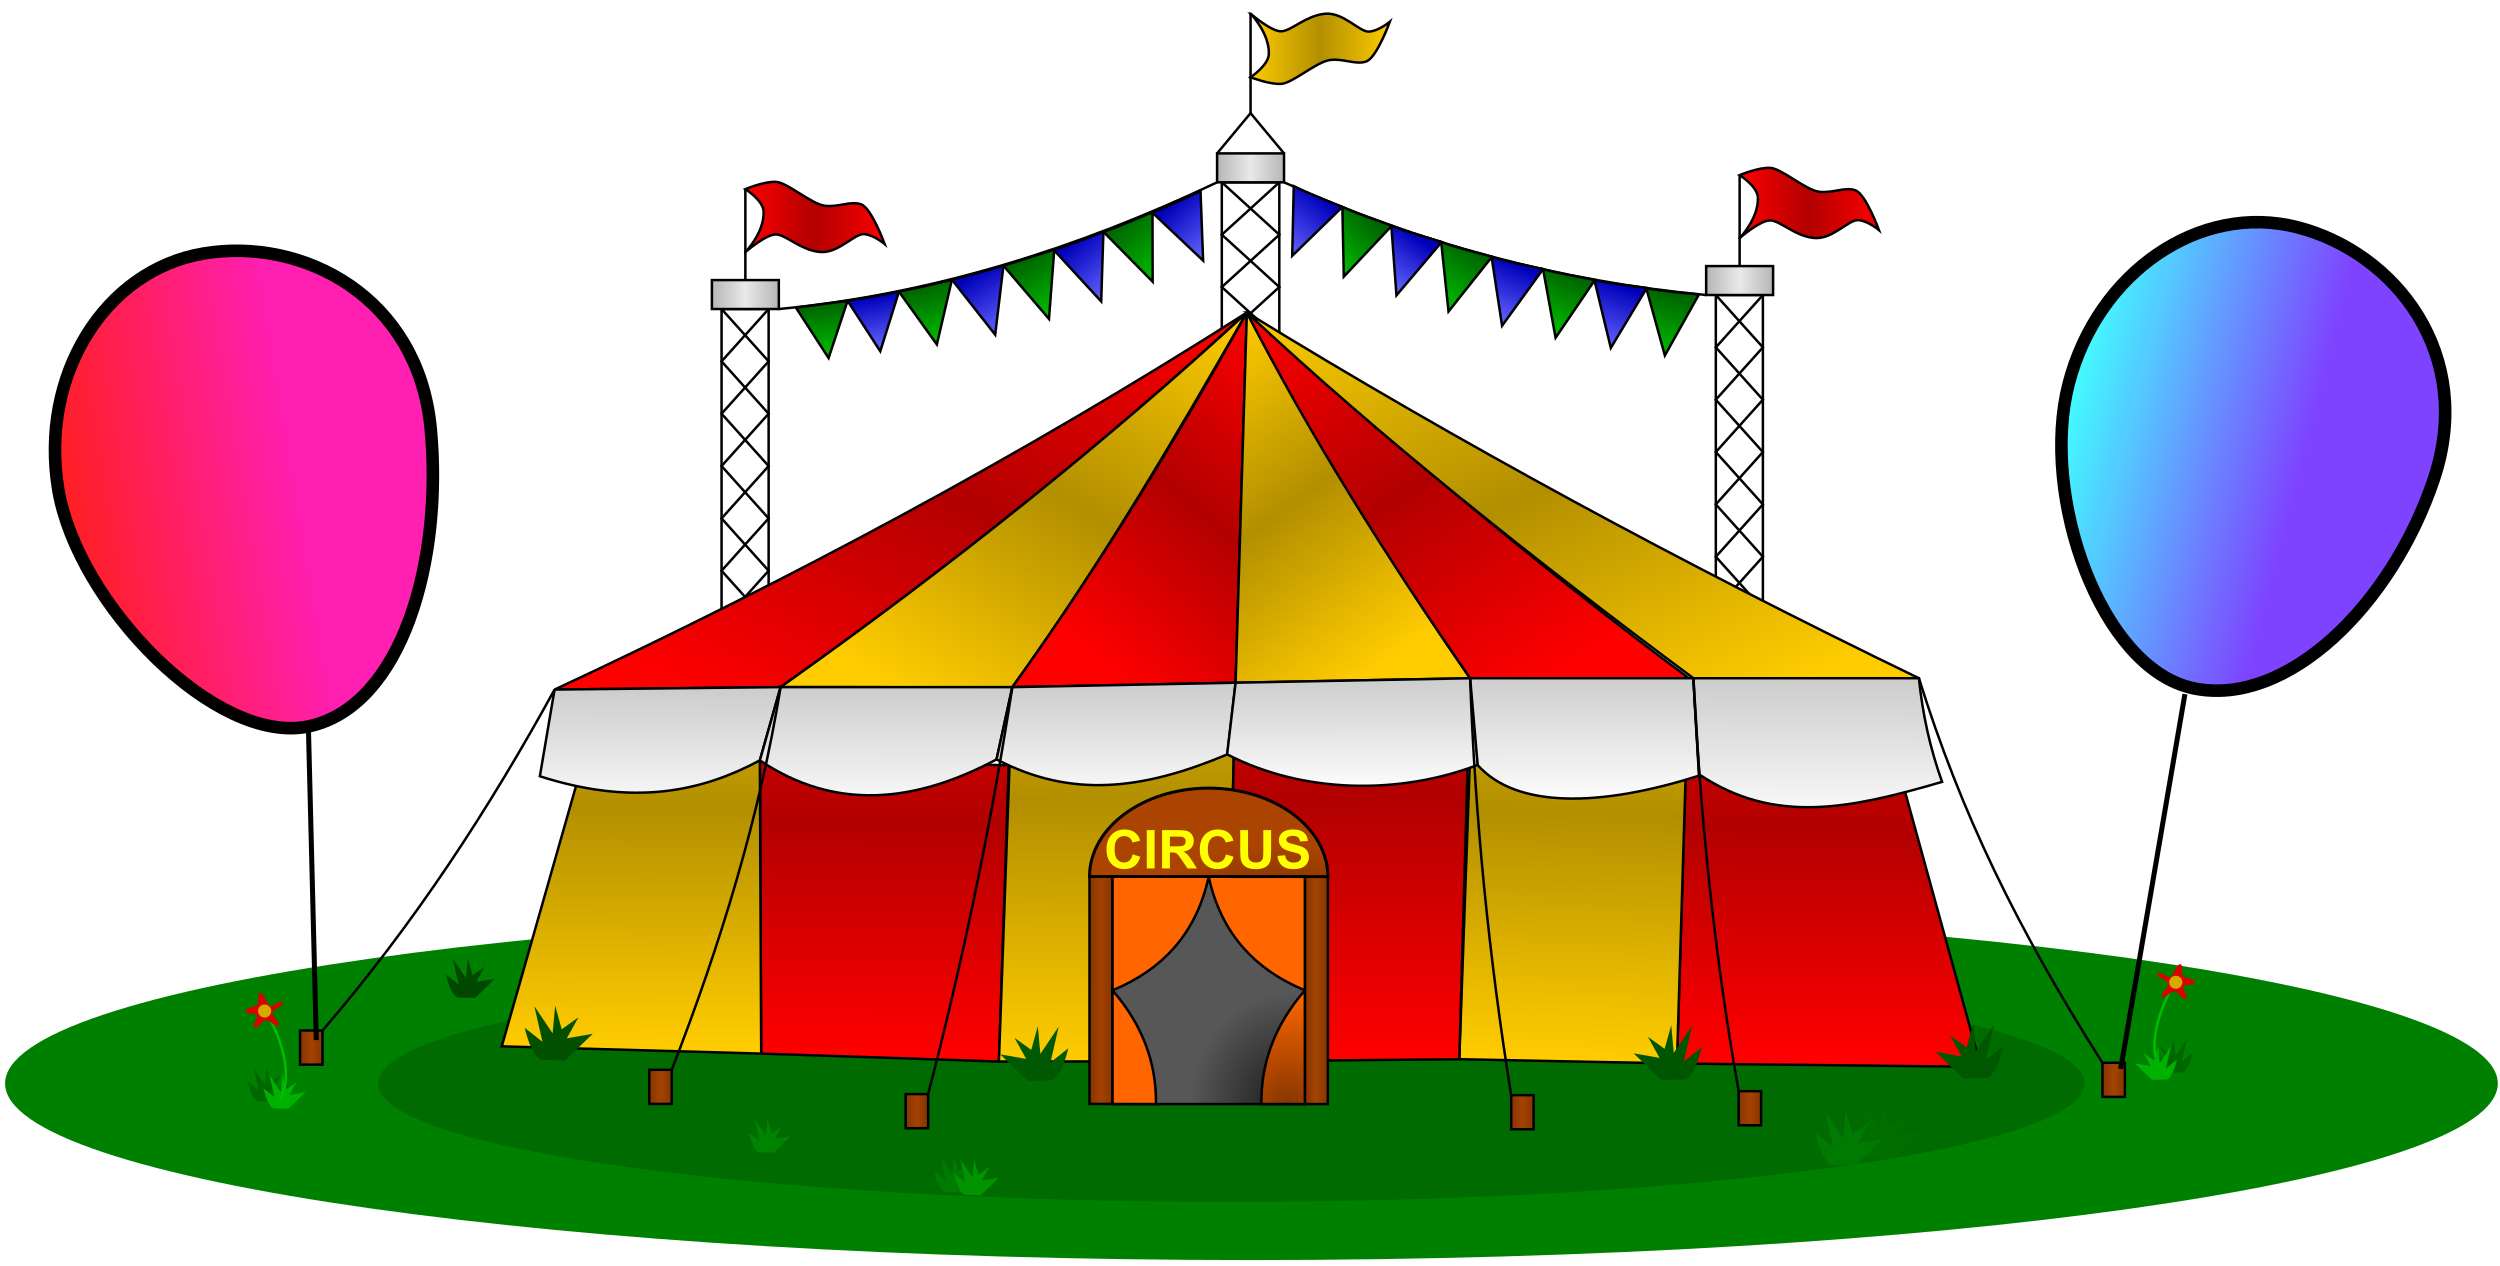 <?xml version="1.0"?><svg width="993.455" height="502.896" xmlns="http://www.w3.org/2000/svg" xmlns:xlink="http://www.w3.org/1999/xlink">
 <title>FestaBambini</title>
 <defs>
  <linearGradient id="linearGradient4273">
   <stop stop-color="#650000" id="stop4275" offset="0"/>
   <stop stop-color="#dc0000" id="stop4277" offset="1"/>
  </linearGradient>
  <linearGradient id="linearGradient4191">
   <stop stop-color="#00be00" id="stop4193" offset="0"/>
   <stop stop-color="#006500" id="stop4195" offset="1"/>
  </linearGradient>
  <linearGradient id="linearGradient4183">
   <stop stop-color="#6363ff" id="stop4185" offset="0"/>
   <stop stop-color="#0000ba" id="stop4187" offset="1"/>
  </linearGradient>
  <linearGradient id="linearGradient4163">
   <stop stop-color="#b3b3b3" id="stop4165" offset="0"/>
   <stop stop-color="#e9e9e9" offset="0.5" id="stop4171"/>
   <stop stop-color="#b3b3b3" id="stop4167" offset="1"/>
  </linearGradient>
  <linearGradient id="linearGradient4104">
   <stop stop-color="#1a1a1a" id="stop4106" offset="0"/>
   <stop stop-color="#575757" id="stop4108" offset="1"/>
  </linearGradient>
  <linearGradient id="linearGradient4096">
   <stop stop-color="#732e00" id="stop4098" offset="0"/>
   <stop stop-color="#aa4400" id="stop4100" offset="1"/>
  </linearGradient>
  <linearGradient id="linearGradient4084">
   <stop stop-color="#823400" id="stop4086" offset="0"/>
   <stop stop-color="#ff6600" id="stop4088" offset="1"/>
  </linearGradient>
  <linearGradient id="linearGradient4064">
   <stop stop-color="#803300" id="stop4066" offset="0"/>
   <stop stop-color="#a44200" offset="0.5" id="stop4072"/>
   <stop stop-color="#803300" id="stop4068" offset="1"/>
  </linearGradient>
  <linearGradient id="linearGradient4038">
   <stop stop-color="#ffffff" id="stop4040" offset="0"/>
   <stop stop-color="#cccccc" id="stop4042" offset="1"/>
  </linearGradient>
  <linearGradient id="linearGradient4002">
   <stop stop-color="#ffcc00" id="stop4004" offset="0"/>
   <stop stop-color="#b28f00" offset="0.5" id="stop4010"/>
   <stop stop-color="#ffcc00" id="stop4006" offset="1"/>
  </linearGradient>
  <linearGradient id="linearGradient3992">
   <stop stop-color="#ff0000" id="stop3994" offset="0"/>
   <stop stop-color="#b20000" offset="0.5" id="stop4000"/>
   <stop stop-color="#ff0000" id="stop3996" offset="1"/>
  </linearGradient>
  <linearGradient y2="0" x2="1" y1="0.989" x1="0.167" id="linearGradient3998" xlink:href="#linearGradient3992"/>
  <linearGradient y2="0.011" x2="1" y1="1.011" x1="0.258" id="linearGradient4008" xlink:href="#linearGradient4002"/>
  <linearGradient y2="0" x2="1" y1="0.994" x1="0.476" id="linearGradient4012" xlink:href="#linearGradient3992"/>
  <linearGradient y2="0" x2="0.048" y1="1.005" x1="0.5" id="linearGradient4014" xlink:href="#linearGradient4002"/>
  <linearGradient y2="0" x2="0" y1="0.995" x1="0.701" id="linearGradient4016" xlink:href="#linearGradient3992"/>
  <linearGradient y2="0" x2="0" y1="1" x1="0.832" id="linearGradient4018" xlink:href="#linearGradient4002"/>
  <linearGradient y2="-0.004" x2="0.495" y1="1.038" x1="0.485" id="linearGradient4020" xlink:href="#linearGradient4038"/>
  <linearGradient y2="-0.038" x2="0.435" y1="0.972" x1="0.437" id="linearGradient4022" xlink:href="#linearGradient4038"/>
  <linearGradient y2="-0.006" x2="0.515" y1="0.988" x1="0.519" id="linearGradient4024" xlink:href="#linearGradient4038"/>
  <linearGradient y2="-0.004" x2="0.479" y1="1.082" x1="0.472" id="linearGradient4026" xlink:href="#linearGradient4038"/>
  <linearGradient y2="-0.021" x2="0.421" y1="1.06" x1="0.412" id="linearGradient4028" xlink:href="#linearGradient4038"/>
  <linearGradient y2="0.005" x2="0.405" y1="1.121" x1="0.396" id="linearGradient4044" xlink:href="#linearGradient4038"/>
  <linearGradient y2="0.969" x2="0.374" y1="-0.56" x1="0.391" id="linearGradient4046" xlink:href="#linearGradient3992"/>
  <linearGradient y2="-0.633" x2="0.463" y1="0.985" x1="0.425" id="linearGradient4048" xlink:href="#linearGradient4002"/>
  <linearGradient y2="-0.375" x2="0.486" y1="1" x1="0.48" id="linearGradient4056" xlink:href="#linearGradient4002"/>
  <linearGradient y2="-0.363" x2="0.444" y1="0.998" x1="0.451" id="linearGradient4058" xlink:href="#linearGradient3992"/>
  <linearGradient y2="-0.591" x2="0.472" y1="0.983" x1="0.461" id="linearGradient4060" xlink:href="#linearGradient3992"/>
  <linearGradient y2="-0.67" x2="0.467" y1="0.979" x1="0.458" id="linearGradient4062" xlink:href="#linearGradient4002"/>
  <linearGradient y2="0.5" x2="1.08" y1="0.5" x1="-0.08" id="linearGradient4070" xlink:href="#linearGradient4064"/>
  <linearGradient y2="0.5" x2="1.08" y1="0.5" x1="-0.08" id="linearGradient4074" xlink:href="#linearGradient4064"/>
  <linearGradient y2="0.5" x2="1.08" y1="0.5" x1="-0.08" id="linearGradient4076" xlink:href="#linearGradient4064"/>
  <linearGradient y2="0.5" x2="1.08" y1="0.5" x1="-0.08" id="linearGradient4078" xlink:href="#linearGradient4064"/>
  <linearGradient y2="0.5" x2="1.08" y1="0.5" x1="-0.08" id="linearGradient4080" xlink:href="#linearGradient4064"/>
  <linearGradient y2="0.5" x2="1.08" y1="0.5" x1="-0.08" id="linearGradient4082" xlink:href="#linearGradient4064"/>
  <radialGradient gradientUnits="userSpaceOnUse" gradientTransform="matrix(1,0,0,1.192,0,-90.086)" r="27.39" fy="469.102" fx="471.172" cy="469.102" cx="471.172" id="radialGradient4090" xlink:href="#linearGradient4084"/>
  <linearGradient y2="0.5" x2="1.078" y1="0.5" x1="-0.078" id="linearGradient4092" xlink:href="#linearGradient4064"/>
  <linearGradient y2="0.5" x2="1.078" y1="0.5" x1="-0.078" id="linearGradient4094" xlink:href="#linearGradient4064"/>
  <radialGradient gradientUnits="userSpaceOnUse" gradientTransform="matrix(1,0,0,0.509,0,202.834)" r="35.906" fy="413.26" fx="468.809" cy="413.26" cx="468.809" id="radialGradient4102" xlink:href="#linearGradient4096"/>
  <radialGradient gradientUnits="userSpaceOnUse" gradientTransform="matrix(1,0,0,1.192,0,-90.086)" r="27.39" fy="469.102" fx="471.172" cy="469.102" cx="471.172" id="radialGradient4110" xlink:href="#linearGradient4104"/>
  <linearGradient y2="0.5" x2="1.027" y1="0.5" x1="-0.027" id="linearGradient4169" xlink:href="#linearGradient4163"/>
  <linearGradient y2="0.5" x2="1.027" y1="0.5" x1="-0.027" id="linearGradient4173" xlink:href="#linearGradient4163"/>
  <linearGradient y2="0.5" x2="1.027" y1="0.5" x1="-0.027" id="linearGradient4175" xlink:href="#linearGradient4163"/>
  <linearGradient y2="0.5" x2="1.013" y1="0.5" x1="-0.013" id="linearGradient4177" xlink:href="#linearGradient3992"/>
  <linearGradient y2="0.5" x2="1.013" y1="0.5" x1="-0.013" id="linearGradient4179" xlink:href="#linearGradient4002"/>
  <linearGradient y2="0.5" x2="1.013" y1="0.5" x1="-0.013" id="linearGradient4181" xlink:href="#linearGradient3992"/>
  <linearGradient y2="0.091" x2="0.456" y1="0.962" x1="0.599" id="linearGradient4189" xlink:href="#linearGradient4183"/>
  <linearGradient y2="0.074" x2="0.486" y1="0.981" x1="0.596" id="linearGradient4197" xlink:href="#linearGradient4191"/>
  <linearGradient y2="0.102" x2="0.499" y1="1" x1="0.716" id="linearGradient4199" xlink:href="#linearGradient4191"/>
  <linearGradient y2="0.108" x2="0.457" y1="1.019" x1="0.862" id="linearGradient4201" xlink:href="#linearGradient4183"/>
  <linearGradient y2="0.13" x2="0.478" y1="0.987" x1="0.845" id="linearGradient4203" xlink:href="#linearGradient4191"/>
  <linearGradient y2="0.121" x2="0.438" y1="0.995" x1="0.963" id="linearGradient4205" xlink:href="#linearGradient4183"/>
  <linearGradient y2="0.102" x2="0.414" y1="1.004" x1="1.001" id="linearGradient4207" xlink:href="#linearGradient4191"/>
  <linearGradient y2="0.152" x2="0.435" y1="0.964" x1="0.966" id="linearGradient4209" xlink:href="#linearGradient4183"/>
  <linearGradient y2="0.134" x2="0.524" y1="1.014" x1="0.007" id="linearGradient4213" xlink:href="#linearGradient4183"/>
  <linearGradient y2="0.164" x2="0.575" y1="0.964" x1="0.018" id="linearGradient4215" xlink:href="#linearGradient4191"/>
  <linearGradient y2="0.164" x2="0.513" y1="0.954" x1="0.116" id="linearGradient4217" xlink:href="#linearGradient4183"/>
  <linearGradient y2="0.115" x2="0.585" y1="0.978" x1="0.161" id="linearGradient4219" xlink:href="#linearGradient4191"/>
  <linearGradient y2="0.111" x2="0.468" y1="0.958" x1="0.196" id="linearGradient4221" xlink:href="#linearGradient4183"/>
  <linearGradient y2="0.078" x2="0.499" y1="0.95" x1="0.236" id="linearGradient4223" xlink:href="#linearGradient4191"/>
  <linearGradient y2="0.099" x2="0.563" y1="1.012" x1="0.301" id="linearGradient4225" xlink:href="#linearGradient4183"/>
  <linearGradient y2="0.091" x2="0.507" y1="1.011" x1="0.327" id="linearGradient4227" xlink:href="#linearGradient4191"/>
  <filter color-interpolation-filters="sRGB" id="filter4257">
   <feGaussianBlur stdDeviation="5" id="feGaussianBlur4259"/>
  </filter>
  <radialGradient gradientUnits="userSpaceOnUse" gradientTransform="matrix(1,0,0,0.934,0,31.02)" r="5.207" fy="472.998" fx="188.668" cy="472.998" cx="188.668" id="radialGradient4279" xlink:href="#linearGradient4273"/>
  <radialGradient r="5.207" fy="472.998" fx="188.668" cy="472.998" cx="188.668" gradientTransform="matrix(1,0,0,0.934,0,31.02)" gradientUnits="userSpaceOnUse" id="radialGradient4291" xlink:href="#linearGradient4273"/>
  <radialGradient x2="1" x1="1" r="5.207" fy="472.998" fx="188.668" cy="472.998" cx="188.668" gradientTransform="matrix(1,0,0,0.934,0,31.02)" gradientUnits="userSpaceOnUse" id="svg_1" xlink:href="#linearGradient4273"/>
  <linearGradient spreadMethod="pad" id="svg_14">
   <stop offset="0" stop-color="#FF0000"/>
   <stop offset="1" stop-opacity="0.996" stop-color="#ff00a5"/>
  </linearGradient>
  <linearGradient y2="0" x2="1" y1="0" x1="0" spreadMethod="pad" id="svg_15">
   <stop offset="0" stop-color="#FF0000"/>
   <stop offset="0.609" stop-opacity="0.996" stop-color="#ff00a5"/>
  </linearGradient>
  <linearGradient id="svg_16">
   <stop offset="0" stop-color="#00ffff"/>
   <stop offset="0.637" stop-opacity="0.996" stop-color="#5000ff"/>
  </linearGradient>
 </defs>
 <g>
  <title>Layer 1</title>
  <g id="layer1">
   <g transform="matrix(1.421 0 0 1.405 -157.74 -218.862)" id="g4334">
    <path style="vector-effect: non-scaling-stroke; " fill="#008000" d="m809.515,462.224c0,27.582 -156.049,49.942 -348.544,49.942c-192.496,0 -348.544,-22.36 -348.544,-49.942c0,-27.582 156.049,-49.942 348.544,-49.942c192.496,0 348.544,22.36 348.544,49.942z" id="path4231"/>
    <path style="vector-effect: non-scaling-stroke; " fill="#000000" fill-opacity="0.166" filter="url(#filter4257)" d="m693.981,462.224c0,18.492 -106.839,33.483 -238.631,33.483c-131.792,0 -238.631,-14.991 -238.631,-33.483c0,-18.492 106.839,-33.483 238.631,-33.483c131.792,0 238.631,14.991 238.631,33.483z" id="path4255"/>
    <path style="vector-effect: non-scaling-stroke; " fill="none" stroke="#000000" stroke-width="0.702px" id="path3926" d="m603.998,328.043l-13.163,-14.805l13.163,-14.805l-13.163,-14.805l13.163,-14.805l-13.163,-14.805l13.163,-14.805"/>
    <path style="vector-effect: non-scaling-stroke; " fill="none" stroke="#000000" stroke-width="0.702px" d="m590.835,328.043l13.163,-14.805l-13.163,-14.805l13.163,-14.805l-13.163,-14.805l13.163,-14.805l-13.163,-14.805" id="path3928"/>
    <path style="vector-effect: non-scaling-stroke; " fill="none" stroke="#000000" stroke-width="0.702" stroke-miterlimit="4" d="m590.835,239.215l13.163,0l0,88.828l-13.163,0l0,-88.828z" id="rect3924"/>
    <path style="vector-effect: non-scaling-stroke; " fill="none" stroke="#000000" stroke-width="0.702" stroke-miterlimit="4" d="m312.79,243.173l13.163,0l0,88.828l-13.163,0l0,-88.828z" id="rect3914"/>
    <path style="vector-effect: non-scaling-stroke; " fill="none" stroke="#000000" stroke-width="0.702px" d="m325.953,332.002l-13.163,-14.805l13.163,-14.805l-13.163,-14.805l13.163,-14.805l-13.163,-14.805l13.163,-14.805" id="path3916"/>
    <path style="vector-effect: non-scaling-stroke; " fill="none" stroke="#000000" stroke-width="0.702px" id="path3918" d="m312.79,332.002l13.163,-14.805l-13.163,-14.805l13.163,-14.805l-13.163,-14.805l13.163,-14.805l-13.163,-14.805"/>
    <path style="vector-effect: non-scaling-stroke; " fill="none" stroke="#000000" stroke-width="0.702px" id="path3940" d="m452.683,251.765l16.081,-14.808l-16.081,-14.808l16.081,-14.808"/>
    <path style="vector-effect: non-scaling-stroke; " fill="none" stroke="#000000" stroke-width="0.702px" d="m468.765,251.765l-16.081,-14.808l16.081,-14.808l-16.081,-14.808" id="path3936"/>
    <path style="vector-effect: non-scaling-stroke; " fill="none" stroke="#000000" stroke-width="0.702" stroke-miterlimit="4" d="m452.683,207.341l16.081,0l0,44.424l-16.081,0l0,-44.424z" id="rect3934"/>
    <path style="vector-effect: non-scaling-stroke; " fill="url(#linearGradient4060)" stroke="#000000" stroke-width="0.702px" d="m323.874,453.769l66.476,2.244l2.751,-83.784l-69.6,-1.391l0.374,82.931z" id="path3048"/>
    <path style="vector-effect: non-scaling-stroke; " fill="url(#linearGradient4062)" stroke="#000000" stroke-width="0.702px" d="m272.089,378.075l-20.768,73.637l72.553,2.057l-0.374,-82.931l-51.411,7.237z" id="path3046"/>
    <path style="vector-effect: non-scaling-stroke; " fill="url(#linearGradient4046)" stroke="#000000" stroke-width="0.702px" d="m579.96,456.574l84.988,0.935l-21.21,-77.852l-61.254,-7.51l-2.524,84.427z" id="path3062"/>
    <path style="vector-effect: non-scaling-stroke; " fill="url(#linearGradient4048)" stroke="#000000" stroke-width="0.702px" d="m519.094,455.358l60.866,1.215l2.524,-84.427l-60.398,-1.963l-2.992,85.175z" id="path3060"/>
    <path style="vector-effect: non-scaling-stroke; " fill="url(#linearGradient4056)" stroke="#000000" stroke-width="0.702px" d="m453.994,455.95l-63.644,0.062l3.75,-105.884l62.438,-1.261l-2.544,107.083z" id="path4054"/>
    <path style="vector-effect: non-scaling-stroke; " fill="url(#linearGradient4058)" stroke="#000000" stroke-width="0.702px" d="m519.094,455.358l-65.101,0.592l2.544,-107.083l65.592,-1.261l-3.035,107.752z" id="path4052"/>
    <path style="vector-effect: non-scaling-stroke; " fill="url(#linearGradient3998)" stroke="#000000" stroke-width="0.702px" d="m459.691,244.173c-63.231,40.763 -127.933,75.639 -193.605,106.635l63.217,-0.695c46.454,-33.219 90.043,-68.444 130.388,-105.94z" id="path3022"/>
    <path style="vector-effect: non-scaling-stroke; " fill="url(#linearGradient4008)" stroke="#000000" stroke-width="0.702px" d="m459.691,244.173c-38.588,35.923 -82.024,71.239 -130.388,105.94l64.796,0.016c24.982,-34.929 45.402,-70.428 65.592,-105.956z" id="path3024"/>
    <path style="vector-effect: non-scaling-stroke; " fill="url(#linearGradient4012)" stroke="#000000" stroke-width="0.702px" d="m459.691,244.173c-20.254,36.66 -41.682,72.342 -65.592,105.956l62.438,-1.261l3.153,-104.694z" id="path3026"/>
    <path style="vector-effect: non-scaling-stroke; " fill="url(#linearGradient4014)" stroke="#000000" stroke-width="0.702px" d="m459.691,244.173l-3.153,104.694l65.592,-1.261c-22.923,-33.573 -43.792,-68.027 -62.438,-103.433z" id="path3028"/>
    <path style="vector-effect: non-scaling-stroke; " fill="url(#linearGradient4016)" stroke="#000000" stroke-width="0.702px" d="m459.691,244.173c17.457,34.478 38.884,68.955 62.438,103.433l61.177,0c-43.995,-33.083 -84.486,-67.917 -123.615,-103.433z" id="path3030"/>
    <path style="vector-effect: non-scaling-stroke; " fill="url(#linearGradient4018)" stroke="#000000" stroke-width="0.702px" d="m459.691,244.173c37.515,35.505 80.054,69.755 124.876,103.433l63.069,0c-65.614,-32.105 -128.441,-66.44 -187.945,-103.433z" id="path3032"/>
    <path style="vector-effect: non-scaling-stroke; " fill="url(#linearGradient4044)" stroke="#000000" stroke-width="0.702px" d="m266.086,350.808l-4.106,24.517c26.061,8.473 45.138,4.411 61.52,-4.488l5.803,-20.724l-63.217,0.695z" id="path3034"/>
    <path style="vector-effect: non-scaling-stroke; " fill="url(#linearGradient4028)" stroke="#000000" stroke-width="0.702px" d="m329.303,350.114l-5.803,20.724c21.12,14.357 43.333,11.999 66.195,-0.28l4.404,-20.428l-64.796,-0.016z" id="path3036"/>
    <path style="vector-effect: non-scaling-stroke; " fill="url(#linearGradient4026)" stroke="#000000" stroke-width="0.702px" d="m394.1,350.129l-4.404,20.428c20.833,11.008 40.738,8.712 64.557,-1.431l2.285,-20.259l-62.438,1.261z" id="path3038"/>
    <path style="vector-effect: non-scaling-stroke; " fill="url(#linearGradient4024)" stroke="#000000" stroke-width="0.702px" d="m456.538,348.868l-2.372,20.259c21.388,11.192 48.282,11.43 70.169,2.959l-2.205,-24.479l-65.592,1.261z" id="path3040"/>
    <path style="vector-effect: non-scaling-stroke; " fill="url(#linearGradient4022)" stroke="#000000" stroke-width="0.702px" d="m522.13,347.606l2.118,24.566c10.753,12.209 33.943,11.946 61.869,3.001l-1.549,-27.567l-62.438,0z" id="path3042"/>
    <path style="vector-effect: non-scaling-stroke; " fill="url(#linearGradient4020)" stroke="#000000" stroke-width="0.702px" d="m584.568,347.606l1.635,27.221c21.017,14.155 41.92,9.767 67.9,2.087c-3.45,-9.77 -5.508,-19.539 -6.466,-29.309l-63.069,0z" id="path3044"/>
    <path style="vector-effect: non-scaling-stroke; " fill="none" stroke="#000000" stroke-width="0.702px" d="m588.133,239.215c-40.883,-3.88 -80.218,-14.572 -118.051,-31.873" id="path3078"/>
    <path style="vector-effect: non-scaling-stroke; " fill="none" stroke="#000000" stroke-width="0.702px" d="m451.366,207.341c-39.149,18.762 -79.755,31.697 -122.56,35.832" id="path3082"/>
    <path style="vector-effect: non-scaling-stroke; " fill="url(#linearGradient4197)" stroke="#000000" stroke-width="0.702px" d="m333.576,242.77l9.141,14.265l5.316,-16.188c-4.876,0.608 -10.433,1.468 -14.456,1.923z" id="path3084"/>
    <path style="vector-effect: non-scaling-stroke; " fill="none" stroke="#000000" stroke-width="0.702px" d="m451.366,199.156l9.358,-11.384l9.358,11.384" id="path3094"/>
    <path style="vector-effect: non-scaling-stroke; " fill="none" stroke="#000000" stroke-width="0.702px" d="m460.724,187.772l0,-28.142" id="path3096"/>
    <path style="vector-effect: non-scaling-stroke; " fill="url(#linearGradient4169)" stroke="#000000" stroke-width="0.702" stroke-miterlimit="4" d="m310.089,234.988l18.717,0l0,8.186l-18.717,0l0,-8.186z" id="rect3098"/>
    <path style="vector-effect: non-scaling-stroke; " fill="none" stroke="#000000" stroke-width="0.702px" d="m533.606,465.518c-6.24,-39.304 -10.124,-78.608 -11.476,-117.912" id="path3876"/>
    <path style="vector-effect: non-scaling-stroke; " fill="none" stroke="#000000" stroke-width="0.702px" d="m597.22,464.386c-6.839,-38.926 -10.695,-77.853 -12.652,-116.779" id="path3878"/>
    <path style="vector-effect: non-scaling-stroke; " fill="none" stroke="#000000" stroke-width="0.702px" d="m370.554,465.22c9.661,-37.457 17.551,-75.8 23.546,-115.091" id="path3880"/>
    <path style="vector-effect: non-scaling-stroke; " fill="none" stroke="#000000" stroke-width="0.702px" d="m298.856,458.349c13.775,-35.8 24.604,-71.826 30.447,-108.236" id="path3882"/>
    <path style="vector-effect: non-scaling-stroke; " fill="none" stroke="#000000" stroke-width="0.702px" d="m201.2,447.239c25.633,-30.141 46.572,-62.63 64.886,-96.43" id="path3884"/>
    <path style="vector-effect: non-scaling-stroke; " fill="url(#linearGradient4082)" stroke="#000000" stroke-width="0.702" stroke-miterlimit="4" d="m194.919,447.239l6.281,0l0,9.651l-6.281,0l0,-9.651z" id="rect3886"/>
    <path style="vector-effect: non-scaling-stroke; " fill="url(#linearGradient4080)" stroke="#000000" stroke-width="0.702" stroke-miterlimit="4" d="m292.575,458.349l6.281,0l0,9.651l-6.281,0l0,-9.651z" id="rect3888"/>
    <path style="vector-effect: non-scaling-stroke; " fill="url(#linearGradient4078)" stroke="#000000" stroke-width="0.702" stroke-miterlimit="4" d="m364.273,465.22l6.281,0l0,9.651l-6.281,0l0,-9.651z" id="rect3890"/>
    <path style="vector-effect: non-scaling-stroke; " fill="url(#linearGradient4076)" stroke="#000000" stroke-width="0.702" stroke-miterlimit="4" d="m533.606,465.518l6.281,0l0,9.651l-6.281,0l0,-9.651z" id="rect3892"/>
    <path style="vector-effect: non-scaling-stroke; " fill="url(#linearGradient4074)" stroke="#000000" stroke-width="0.702" stroke-miterlimit="4" d="m597.22,464.386l6.281,0l0,9.651l-6.281,0l0,-9.651z" id="rect3894"/>
    <path style="vector-effect: non-scaling-stroke; " fill="url(#linearGradient4070)" stroke="#000000" stroke-width="0.702" stroke-miterlimit="4" d="m698.954,456.362l6.281,0l0,9.651l-6.281,0l0,-9.651z" id="rect3896"/>
    <path style="vector-effect: non-scaling-stroke; " fill="url(#linearGradient4179)" stroke="#000000" stroke-width="0.702px" id="path3906" d="m460.724,159.63c0,0 5.955,5.274 8.76,4.994c2.805,-0.281 6.732,-4.394 11.968,-4.955c5.236,-0.561 9.724,5.236 12.435,5.049c2.711,-0.187 5.797,-2.805 5.797,-2.805c0,0 -3.646,10.098 -6.545,11.22c-2.898,1.122 -6.545,-0.935 -10.285,-0.374c-3.74,0.561 -10.285,6.451 -13.463,6.732c-3.179,0.281 -8.667,-1.862 -8.667,-1.862c0,0 5.014,-3.374 5.114,-6.553c0.187,-5.984 -5.114,-11.445 -5.114,-11.445z"/>
    <path style="vector-effect: non-scaling-stroke; " fill="url(#linearGradient4181)" stroke="#000000" stroke-width="0.702px" d="m319.447,227.078c0,0 5.955,-5.274 8.76,-4.994c2.805,0.28 6.732,4.394 11.967,4.955c5.236,0.561 9.724,-5.236 12.435,-5.049c2.711,0.187 5.797,2.805 5.797,2.805c0,0 -3.646,-10.098 -6.545,-11.22c-2.898,-1.122 -6.545,0.935 -10.285,0.374c-3.74,-0.561 -10.285,-6.451 -13.463,-6.732c-3.179,-0.281 -8.667,2.047 -8.667,2.047c0,0 5.014,3.189 5.114,6.368c0.187,5.984 -5.114,11.445 -5.114,11.445z" id="path3908"/>
    <path style="vector-effect: non-scaling-stroke; " fill="none" stroke="#000000" stroke-width="0.702px" d="m319.447,234.988l0,-25.723" id="path3920"/>
    <path style="vector-effect: non-scaling-stroke; " fill="url(#linearGradient4175)" stroke="#000000" stroke-width="0.702" stroke-miterlimit="4" d="m588.133,231.029l18.717,0l0,8.186l-18.717,0l0,-8.186z" id="rect3922"/>
    <path style="vector-effect: non-scaling-stroke; " fill="url(#linearGradient4177)" stroke="#000000" stroke-width="0.702px" id="path3930" d="m597.491,223.119c0,0 5.955,-5.274 8.76,-4.994c2.805,0.28 6.732,4.394 11.968,4.955c5.236,0.561 9.724,-5.236 12.435,-5.049c2.711,0.187 5.797,2.805 5.797,2.805c0,0 -3.646,-10.098 -6.545,-11.22c-2.898,-1.122 -6.545,0.935 -10.285,0.374c-3.74,-0.561 -10.285,-6.451 -13.463,-6.732c-3.179,-0.281 -8.667,2.047 -8.667,2.047c0,0 5.014,3.189 5.114,6.368c0.187,5.984 -5.114,11.445 -5.114,11.445z"/>
    <path style="vector-effect: non-scaling-stroke; " fill="none" stroke="#000000" stroke-width="0.702px" id="path3932" d="m597.491,231.029l0,-25.723"/>
    <path style="vector-effect: non-scaling-stroke; " fill="url(#linearGradient4173)" stroke="#000000" stroke-width="0.702" stroke-miterlimit="4" d="m451.366,199.156l18.717,0l0,8.186l-18.717,0l0,-8.186z" id="rect3942"/>
    <path style="vector-effect: non-scaling-stroke; " fill="url(#linearGradient4201)" stroke="#000000" stroke-width="0.702px" id="path3944" d="m377.215,234.88l12.096,15.564l2.309,-19.528c-4.603,1.339 -10.428,3.029 -14.405,3.964z"/>
    <path style="vector-effect: non-scaling-stroke; " fill="url(#linearGradient4199)" stroke="#000000" stroke-width="0.702px" d="m362.402,238.256l10.592,14.941l4.221,-18.318c-4.782,1.269 -10.704,2.522 -14.813,3.376z" id="path3946"/>
    <path style="vector-effect: non-scaling-stroke; " fill="url(#linearGradient4189)" stroke="#000000" stroke-width="0.702px" id="path3948" d="m348.033,240.847l9.141,14.265l5.228,-16.856c-4.801,1.007 -9.995,1.893 -14.369,2.591z"/>
    <path style="vector-effect: non-scaling-stroke; " fill="url(#linearGradient4203)" stroke="#000000" stroke-width="0.702px" d="m391.623,230.922l12.728,15.051l1.479,-19.62c-4.634,1.467 -10.015,3.281 -14.208,4.568z" id="path3950"/>
    <path style="vector-effect: non-scaling-stroke; " fill="url(#linearGradient4205)" stroke="#000000" stroke-width="0.702px" id="path3952" d="m405.676,226.449l13.276,14.571l0.625,-19.683c-4.488,1.703 -9.657,3.87 -13.901,5.112z"/>
    <path style="vector-effect: non-scaling-stroke; " fill="url(#linearGradient4207)" stroke="#000000" stroke-width="0.702px" d="m419.58,221.339l13.766,14.109l-0.048,-19.693c-4.427,1.855 -9.52,4.198 -13.718,5.584l0,0z" id="path3954"/>
    <path style="vector-effect: non-scaling-stroke; " fill="url(#linearGradient4209)" stroke="#000000" stroke-width="0.702px" id="path3956" d="m433.215,215.867l14.247,13.622l-0.731,-19.679c-4.36,2.008 -9.368,4.526 -13.516,6.057z"/>
    <path style="vector-effect: non-scaling-stroke; " fill="url(#linearGradient4213)" stroke="#000000" stroke-width="0.702px" id="path3960" d="m472.806,208.423l-0.435,19.707l14.027,-13.822c-4.424,-1.862 -9.663,-3.858 -13.592,-5.884z"/>
    <path style="vector-effect: non-scaling-stroke; " fill="url(#linearGradient4215)" stroke="#000000" stroke-width="0.702px" d="m486.399,214.313l0.403,19.708l13.427,-14.406c-4.499,-1.672 -9.818,-3.443 -13.83,-5.302z" id="path3962"/>
    <path style="vector-effect: non-scaling-stroke; " fill="url(#linearGradient4217)" stroke="#000000" stroke-width="0.702px" id="path3964" d="m500.092,219.642l1.434,19.66l12.654,-15.089c-4.581,-1.434 -9.985,-2.925 -14.088,-4.57z"/>
    <path style="vector-effect: non-scaling-stroke; " fill="url(#linearGradient4219)" stroke="#000000" stroke-width="0.702px" d="m514.033,224.258l2.057,19.604l12.169,-15.483c-4.624,-1.288 -10.072,-2.606 -14.226,-4.121z" id="path3966"/>
    <path style="vector-effect: non-scaling-stroke; " fill="url(#linearGradient4221)" stroke="#000000" stroke-width="0.702px" id="path3968" d="m528.125,228.416l2.935,19.492l11.462,-16.014c-4.677,-1.079 -10.179,-2.152 -14.397,-3.478z"/>
    <path style="vector-effect: non-scaling-stroke; " fill="url(#linearGradient4223)" stroke="#000000" stroke-width="0.702px" d="m542.523,231.899l3.505,19.398l10.988,-16.343c-4.707,-0.942 -10.238,-1.853 -14.492,-3.055z" id="path3970"/>
    <path style="vector-effect: non-scaling-stroke; " fill="url(#linearGradient4225)" stroke="#000000" stroke-width="0.702px" id="path3972" d="m556.885,235.003l4.584,19.171l10.057,-16.931c-4.752,-0.677 -10.325,-1.277 -14.641,-2.24z"/>
    <path style="vector-effect: non-scaling-stroke; " fill="url(#linearGradient4227)" stroke="#000000" stroke-width="0.702px" d="m571.397,237.296l5.187,19.017l9.517,-17.241c-4.771,-0.527 -10.361,-0.951 -14.704,-1.776z" id="path3974"/>
    <path style="vector-effect: non-scaling-stroke; " fill="none" stroke="#000000" stroke-width="0.702px" id="path3978" d="m698.954,456.362c-23.719,-37.746 -39.648,-70.727 -51.317,-108.756"/>
    <path style="vector-effect: non-scaling-stroke; " fill="url(#radialGradient4102)" stroke="#000000" stroke-width="0.857" stroke-miterlimit="4" d="m415.687,403.742c0,-13.838 14.922,-25.056 33.33,-25.056c18.408,0 33.33,11.218 33.33,25.056c0,0.012 -0,0.023 -0,0.035l-33.33,-0.035l-33.33,0z" id="path3980"/>
    <path style="vector-effect: non-scaling-stroke; " fill="url(#linearGradient4092)" stroke="#000000" stroke-width="0.702" stroke-miterlimit="4" d="m415.687,403.742l6.44,0l0,64.264l-6.44,0l0,-64.264z" id="rect3982"/>
    <path style="vector-effect: non-scaling-stroke; " fill="url(#linearGradient4094)" stroke="#000000" stroke-width="0.702" stroke-miterlimit="4" d="m475.907,403.777l6.44,0l0,64.264l-6.44,0l0,-64.264z" id="rect3984"/>
    <path style="vector-effect: non-scaling-stroke; " fill="url(#radialGradient4110)" stroke="#000000" stroke-width="0.702" stroke-miterlimit="4" d="m422.127,403.742l53.779,0l0,64.299l-53.779,0l0,-64.299z" id="rect3986"/>
    <path style="vector-effect: non-scaling-stroke; " fill="url(#radialGradient4090)" stroke="#000000" stroke-width="0.702px" d="m434.271,468.041c0.156,-11.623 -3.747,-22.377 -12.144,-32.167c13.87,-5.804 23.4,-15.948 26.89,-32.132c3.489,16.185 13.019,26.328 26.89,32.132c-8.397,9.79 -12.3,20.544 -12.144,32.167l12.144,0l0,-64.271l-53.779,-0.028l0,64.264l12.144,0.035z" id="path3988"/>
    <path style="vector-effect: non-scaling-stroke; " fill="#ffff00" id="path4296" d="m427.763,397.416l2.122,0.673c-0.325,1.183 -0.866,2.061 -1.623,2.636c-0.757,0.574 -1.716,0.861 -2.88,0.861c-1.439,0 -2.622,-0.492 -3.549,-1.475c-0.927,-0.983 -1.39,-2.328 -1.39,-4.033c0,-1.804 0.466,-3.205 1.397,-4.203c0.932,-0.998 2.156,-1.497 3.674,-1.497c1.326,0 2.403,0.392 3.231,1.175c0.493,0.463 0.862,1.129 1.109,1.996l-2.166,0.518c-0.128,-0.562 -0.396,-1.005 -0.802,-1.331c-0.407,-0.325 -0.901,-0.488 -1.482,-0.488c-0.803,0 -1.455,0.288 -1.955,0.865c-0.5,0.577 -0.75,1.511 -0.75,2.802c0,1.37 0.246,2.346 0.739,2.928c0.493,0.582 1.134,0.872 1.922,0.872c0.582,0 1.082,-0.185 1.501,-0.555c0.419,-0.37 0.72,-0.951 0.902,-1.745z"/>
    <path style="vector-effect: non-scaling-stroke; " fill="#ffff00" id="path4298" d="m431.704,401.401l0,-10.838l2.188,0l0,10.838l-2.188,0z"/>
    <path style="vector-effect: non-scaling-stroke; " fill="#ffff00" id="path4300" d="m435.977,401.401l0,-10.838l4.606,0c1.158,0 2,0.097 2.525,0.292c0.525,0.195 0.945,0.541 1.26,1.039c0.315,0.498 0.473,1.067 0.473,1.708c0,0.813 -0.239,1.485 -0.717,2.015c-0.478,0.53 -1.193,0.864 -2.144,1.002c0.473,0.276 0.864,0.579 1.172,0.909c0.308,0.33 0.723,0.917 1.246,1.76l1.323,2.114l-2.617,0l-1.582,-2.358c-0.562,-0.843 -0.946,-1.374 -1.153,-1.593c-0.207,-0.219 -0.426,-0.37 -0.658,-0.451c-0.232,-0.081 -0.599,-0.122 -1.102,-0.122l-0.444,0l0,4.525l-2.188,0zm2.188,-6.255l1.619,0c1.05,0 1.705,-0.044 1.967,-0.133c0.261,-0.089 0.466,-0.242 0.614,-0.458c0.148,-0.217 0.222,-0.488 0.222,-0.813c0,-0.365 -0.097,-0.659 -0.292,-0.883c-0.195,-0.224 -0.469,-0.366 -0.824,-0.425c-0.177,-0.025 -0.71,-0.037 -1.597,-0.037l-1.708,0l0,2.75z"/>
    <path style="vector-effect: non-scaling-stroke; " fill="#ffff00" id="path4302" d="m453.846,397.416l2.122,0.673c-0.325,1.183 -0.866,2.061 -1.623,2.636c-0.757,0.574 -1.716,0.861 -2.88,0.861c-1.439,0 -2.622,-0.492 -3.549,-1.475c-0.927,-0.983 -1.39,-2.328 -1.39,-4.033c0,-1.804 0.466,-3.205 1.397,-4.203c0.932,-0.998 2.156,-1.497 3.674,-1.497c1.326,0 2.403,0.392 3.231,1.175c0.493,0.463 0.863,1.129 1.109,1.996l-2.166,0.518c-0.128,-0.562 -0.396,-1.005 -0.802,-1.331c-0.407,-0.325 -0.901,-0.488 -1.482,-0.488c-0.803,0 -1.455,0.288 -1.955,0.865c-0.5,0.577 -0.75,1.511 -0.75,2.802c0,1.37 0.246,2.346 0.739,2.928c0.493,0.582 1.134,0.872 1.922,0.872c0.582,0 1.082,-0.185 1.501,-0.555c0.419,-0.37 0.72,-0.951 0.902,-1.745z"/>
    <path style="vector-effect: non-scaling-stroke; " fill="#ffff00" id="path4304" d="m457.838,390.563l2.188,0l0,5.87c0,0.932 0.027,1.535 0.081,1.811c0.094,0.444 0.317,0.8 0.669,1.068c0.352,0.269 0.834,0.403 1.445,0.403c0.621,0 1.089,-0.127 1.405,-0.381c0.315,-0.254 0.505,-0.566 0.569,-0.935c0.064,-0.37 0.096,-0.983 0.096,-1.841l0,-5.996l2.188,0l0,5.693c0,1.301 -0.059,2.22 -0.177,2.758c-0.118,0.537 -0.336,0.991 -0.654,1.36c-0.318,0.37 -0.743,0.664 -1.275,0.883c-0.532,0.219 -1.227,0.329 -2.085,0.329c-1.035,0 -1.82,-0.12 -2.355,-0.359c-0.535,-0.239 -0.957,-0.55 -1.268,-0.932c-0.311,-0.382 -0.515,-0.782 -0.614,-1.201c-0.143,-0.621 -0.214,-1.538 -0.214,-2.75l0,-5.781z"/>
    <path style="vector-effect: non-scaling-stroke; " fill="#ffff00" id="path4306" d="m468.24,397.874l2.129,-0.207c0.128,0.715 0.388,1.24 0.78,1.575c0.392,0.335 0.92,0.503 1.586,0.503c0.705,0 1.236,-0.149 1.593,-0.447c0.357,-0.298 0.536,-0.647 0.536,-1.046c0,-0.256 -0.075,-0.474 -0.225,-0.654c-0.15,-0.18 -0.413,-0.336 -0.787,-0.469c-0.256,-0.089 -0.84,-0.246 -1.752,-0.473c-1.173,-0.291 -1.996,-0.648 -2.469,-1.072c-0.665,-0.596 -0.998,-1.323 -0.998,-2.181c0,-0.552 0.156,-1.068 0.469,-1.549c0.313,-0.481 0.764,-0.846 1.353,-1.098c0.589,-0.251 1.3,-0.377 2.133,-0.377c1.36,0 2.384,0.298 3.072,0.895c0.688,0.596 1.049,1.392 1.083,2.388l-2.188,0.096c-0.094,-0.557 -0.295,-0.957 -0.603,-1.201c-0.308,-0.244 -0.77,-0.366 -1.386,-0.366c-0.636,0 -1.134,0.131 -1.493,0.392c-0.232,0.168 -0.347,0.392 -0.347,0.673c0,0.256 0.108,0.476 0.325,0.658c0.276,0.232 0.946,0.473 2.011,0.724c1.065,0.251 1.852,0.511 2.362,0.78c0.51,0.269 0.909,0.636 1.198,1.102c0.288,0.466 0.432,1.041 0.432,1.726c-0,0.621 -0.173,1.203 -0.518,1.745c-0.345,0.542 -0.833,0.945 -1.464,1.209c-0.631,0.264 -1.417,0.396 -2.358,0.396c-1.37,0 -2.422,-0.317 -3.157,-0.95c-0.734,-0.633 -1.173,-1.556 -1.316,-2.769z"/>
    <path style="vector-effect: non-scaling-stroke; " fill="#005000" d="m262.564,455.544c-2.981,-0.568 -4.826,-9.084 -4.826,-9.084l4.968,3.974l-2.271,-10.077l5.11,7.664l0.71,-7.806l1.845,6.671l4.684,-3.406l-3.264,5.961l7.239,-1.277l-7.664,7.523l-6.529,-0.142z" id="path4235"/>
    <path style="vector-effect: non-scaling-stroke; " fill="#005900" id="path4237" d="m404.924,461.364c2.981,-0.568 4.826,-9.084 4.826,-9.084l-4.968,3.974l2.271,-10.077l-5.11,7.664l-0.71,-7.806l-1.845,6.671l-4.684,-3.406l3.264,5.961l-7.239,-1.277l7.664,7.523l6.529,-0.142z"/>
    <path style="vector-effect: non-scaling-stroke; " fill="#005500" d="m582.057,461.08c2.981,-0.568 4.826,-9.084 4.826,-9.084l-4.968,3.974l2.271,-10.077l-5.11,7.664l-0.71,-7.806l-1.845,6.671l-4.684,-3.406l3.264,5.961l-7.239,-1.277l7.664,7.522l6.529,-0.142z" id="path4239"/>
    <path style="vector-effect: non-scaling-stroke; " fill="#005700" id="path4241" d="m666.508,460.654c2.981,-0.568 4.826,-9.084 4.826,-9.084l-4.968,3.974l2.271,-10.077l-5.11,7.664l-0.71,-7.806l-1.845,6.671l-4.684,-3.406l3.264,5.961l-7.239,-1.277l7.664,7.523l6.529,-0.142z"/>
    <path style="vector-effect: non-scaling-stroke; " fill="#008400" id="path4243" d="m323.357,481.692c-1.848,-0.352 -2.992,-5.633 -2.992,-5.633l3.08,2.464l-1.408,-6.249l3.168,4.752l0.44,-4.84l1.144,4.136l2.904,-2.112l-2.024,3.696l4.488,-0.792l-4.752,4.664l-4.048,-0.088z"/>
    <path style="vector-effect: non-scaling-stroke; " fill="#006f00" d="m633.905,483.244c-2.981,-0.568 -4.826,-9.084 -4.826,-9.084l4.968,3.974l-2.271,-10.077l5.11,7.664l0.71,-7.806l1.845,6.671l4.684,-3.406l-3.264,5.961l7.239,-1.277l-7.664,7.522l-6.529,-0.142z" id="path4245"/>
    <path style="vector-effect: non-scaling-stroke; " fill="#007a00" id="path4247" d="m623.467,485.252c-2.981,-0.568 -4.826,-9.084 -4.826,-9.084l4.968,3.974l-2.271,-10.077l5.11,7.664l0.71,-7.806l1.845,6.671l4.684,-3.406l-3.264,5.961l7.239,-1.277l-7.664,7.523l-6.529,-0.142z"/>
    <path style="vector-effect: non-scaling-stroke; " fill="#004800" id="path4251" d="m239.16,437.92c-2.163,-0.412 -3.502,-6.591 -3.502,-6.591l3.605,2.884l-1.648,-7.312l3.708,5.561l0.515,-5.664l1.339,4.84l3.399,-2.472l-2.369,4.325l5.252,-0.927l-5.561,5.458l-4.737,-0.103z"/>
    <path style="vector-effect: non-scaling-stroke; " fill="#007a00" id="path4253" d="m375.347,492.927c-1.974,-0.376 -3.196,-6.016 -3.196,-6.016l3.29,2.632l-1.504,-6.674l3.384,5.076l0.47,-5.17l1.222,4.418l3.102,-2.256l-2.162,3.948l4.794,-0.846l-5.076,4.982l-4.324,-0.094z"/>
    <path style="vector-effect: non-scaling-stroke; " fill="#009400" d="m380.968,493.73c-1.974,-0.376 -3.196,-6.016 -3.196,-6.016l3.29,2.632l-1.504,-6.674l3.384,5.076l0.47,-5.17l1.222,4.418l3.102,-2.256l-2.162,3.948l4.794,-0.846l-5.076,4.982l-4.324,-0.094z" id="path4249"/>
    <path style="vector-effect: non-scaling-stroke; " fill="#006600" id="path4265" d="m183.251,467.24c-1.848,-0.352 -2.992,-5.633 -2.992,-5.633l3.08,2.464l-1.408,-6.249l3.168,4.752l0.44,-4.84l1.144,4.136l2.904,-2.112l-2.024,3.696l4.488,-0.792l-4.752,4.664l-4.048,-0.088z"/>
    <path style="vector-effect: non-scaling-stroke; " fill="#00b200" d="m187.667,469.248c-1.848,-0.352 -2.992,-5.633 -2.992,-5.633l3.08,2.464l-1.408,-6.249l3.168,4.752l0.44,-4.84l1.144,4.136l2.904,-2.112l-2.024,3.696l4.488,-0.792l-4.752,4.664l-4.048,-0.088z" id="path4263"/>
    <path style="vector-effect: non-scaling-stroke; " fill="none" stroke="#00bd00" stroke-width="0.702px" d="m189.409,467.203c5.219,-11.241 -4.416,-25.693 -4.416,-25.693" id="path4267"/>
    <path style="vector-effect: non-scaling-stroke; " fill="url(#radialGradient4279)" d="m188.83,445.826c-0.745,0.791 -2.515,-1.869 -3.619,-1.503c-1.104,0.366 -1.901,2.361 -2.975,1.982c-1.073,-0.379 1.015,-2.311 0.561,-3.285c-0.454,-0.974 -3.213,-0.191 -3.06,-1.358c0.153,-1.167 2.663,-0.914 3.299,-1.807c0.637,-0.893 -0.342,-3.089 0.732,-3.229c1.074,-0.14 1.739,3.149 2.759,3.577c1.02,0.428 3.063,-1.945 3.562,-0.947c0.5,0.998 -2.619,1.784 -2.893,2.832c-0.274,1.047 2.377,2.947 1.632,3.738z" id="path4271"/>
    <path style="vector-effect: non-scaling-stroke; " fill="#d4aa00" d="m186.855,441.73c0,1.018 -0.825,1.843 -1.843,1.843c-1.018,0 -1.843,-0.825 -1.843,-1.843c0,-1.018 0.825,-1.843 1.843,-1.843c1.018,0 1.843,0.825 1.843,1.843z" id="path4269"/>
    <path style="vector-effect: non-scaling-stroke; " fill="#006600" d="m721.224,459.1c1.848,-0.352 2.992,-5.633 2.992,-5.633l-3.08,2.464l1.408,-6.249l-3.168,4.752l-0.44,-4.84l-1.144,4.136l-2.904,-2.112l2.024,3.696l-4.488,-0.792l4.752,4.664l4.048,-0.088z" id="path4281"/>
    <path style="vector-effect: non-scaling-stroke; " fill="none" stroke="#00bd00" stroke-width="0.702px" id="path4285" d="m715.066,459.063c-5.219,-11.241 4.416,-25.693 4.416,-25.693"/>
    <path style="vector-effect: non-scaling-stroke; " fill="url(#svg_1)" d="m715.645,437.686c0.745,0.791 2.515,-1.869 3.619,-1.503c1.104,0.366 1.901,2.361 2.974,1.982c1.073,-0.379 -1.015,-2.311 -0.56,-3.285c0.454,-0.974 3.213,-0.191 3.06,-1.358c-0.153,-1.167 -2.663,-0.914 -3.299,-1.807c-0.637,-0.893 0.342,-3.089 -0.732,-3.229c-1.074,-0.14 -1.739,3.149 -2.759,3.577c-1.02,0.428 -3.063,-1.945 -3.562,-0.947c-0.5,0.998 2.619,1.784 2.893,2.832c0.274,1.047 -2.377,2.947 -1.632,3.738z" id="path4287"/>
    <path style="vector-effect: non-scaling-stroke; " fill="#d4aa00" d="m717.619,433.59c0,1.018 0.825,1.843 1.843,1.843c1.018,0 1.843,-0.825 1.843,-1.843c0,-1.018 -0.825,-1.843 -1.843,-1.843c-1.018,0 -1.843,0.825 -1.843,1.843z" id="path4289"/>
    <path style="vector-effect: non-scaling-stroke; " fill="#00b200" id="path4283" d="m716.808,461.107c1.848,-0.352 2.992,-5.633 2.992,-5.633l-3.08,2.464l1.408,-6.249l-3.168,4.752l-0.44,-4.84l-1.144,4.136l-2.904,-2.112l2.024,3.696l-4.488,-0.792l4.752,4.664l4.048,-0.088z"/>
   </g>
  </g>
  <path fill-opacity="0.88" id="svg_2" d="m24.293,181.978c0,-45.856 32.445,-83 72.5,-83c40.055,0 81.231,31.083 77.473,83.518c-3.757,52.435 -29.347,106.826 -67.133,108.694c-37.786,1.868 -82.84,-63.356 -82.84,-109.212z" transform="rotate(-9.509 99.399 195.104)" stroke-linecap="null" stroke-linejoin="null" stroke-dasharray="null" stroke-width="5" stroke="#000000" fill="url(#svg_15)"/>
  <ellipse rx="5" id="svg_3" cy="35.104" cx="76.545" stroke-width="5" stroke="#000000" fill="#FF0000"/>
  <ellipse id="svg_4" cy="33.104" cx="71.545" stroke-width="5" stroke="#000000" fill="#FF0000"/>
  <path fill-opacity="0.74" id="svg_8" d="m816.925,170.988c0,-45.856 32.445,-83 72.5,-83c40.055,0 81.231,31.083 77.473,83.518c-3.758,52.435 -33.75,102.324 -71.536,104.192c-37.786,1.868 -78.437,-58.853 -78.437,-104.71z" transform="rotate(14.51 892.031 181.864)" stroke-linecap="null" stroke-linejoin="null" stroke-dasharray="null" stroke-width="5" stroke="#000000" fill="url(#svg_16)"/>
  <line transform="rotate(-6.772 124.098 350.296)" id="svg_12" y2="413.062" x2="118.247" y1="287.53" x1="129.949" stroke-linecap="null" stroke-linejoin="null" stroke-dasharray="null" stroke-width="2" stroke="#000000" fill="none"/>
  <line id="svg_13" y2="424.764" x2="842.715" y1="275.828" x1="868.247" stroke-linecap="null" stroke-linejoin="null" stroke-dasharray="null" stroke-width="2" stroke="#000000" fill="none"/>
 </g>
</svg>